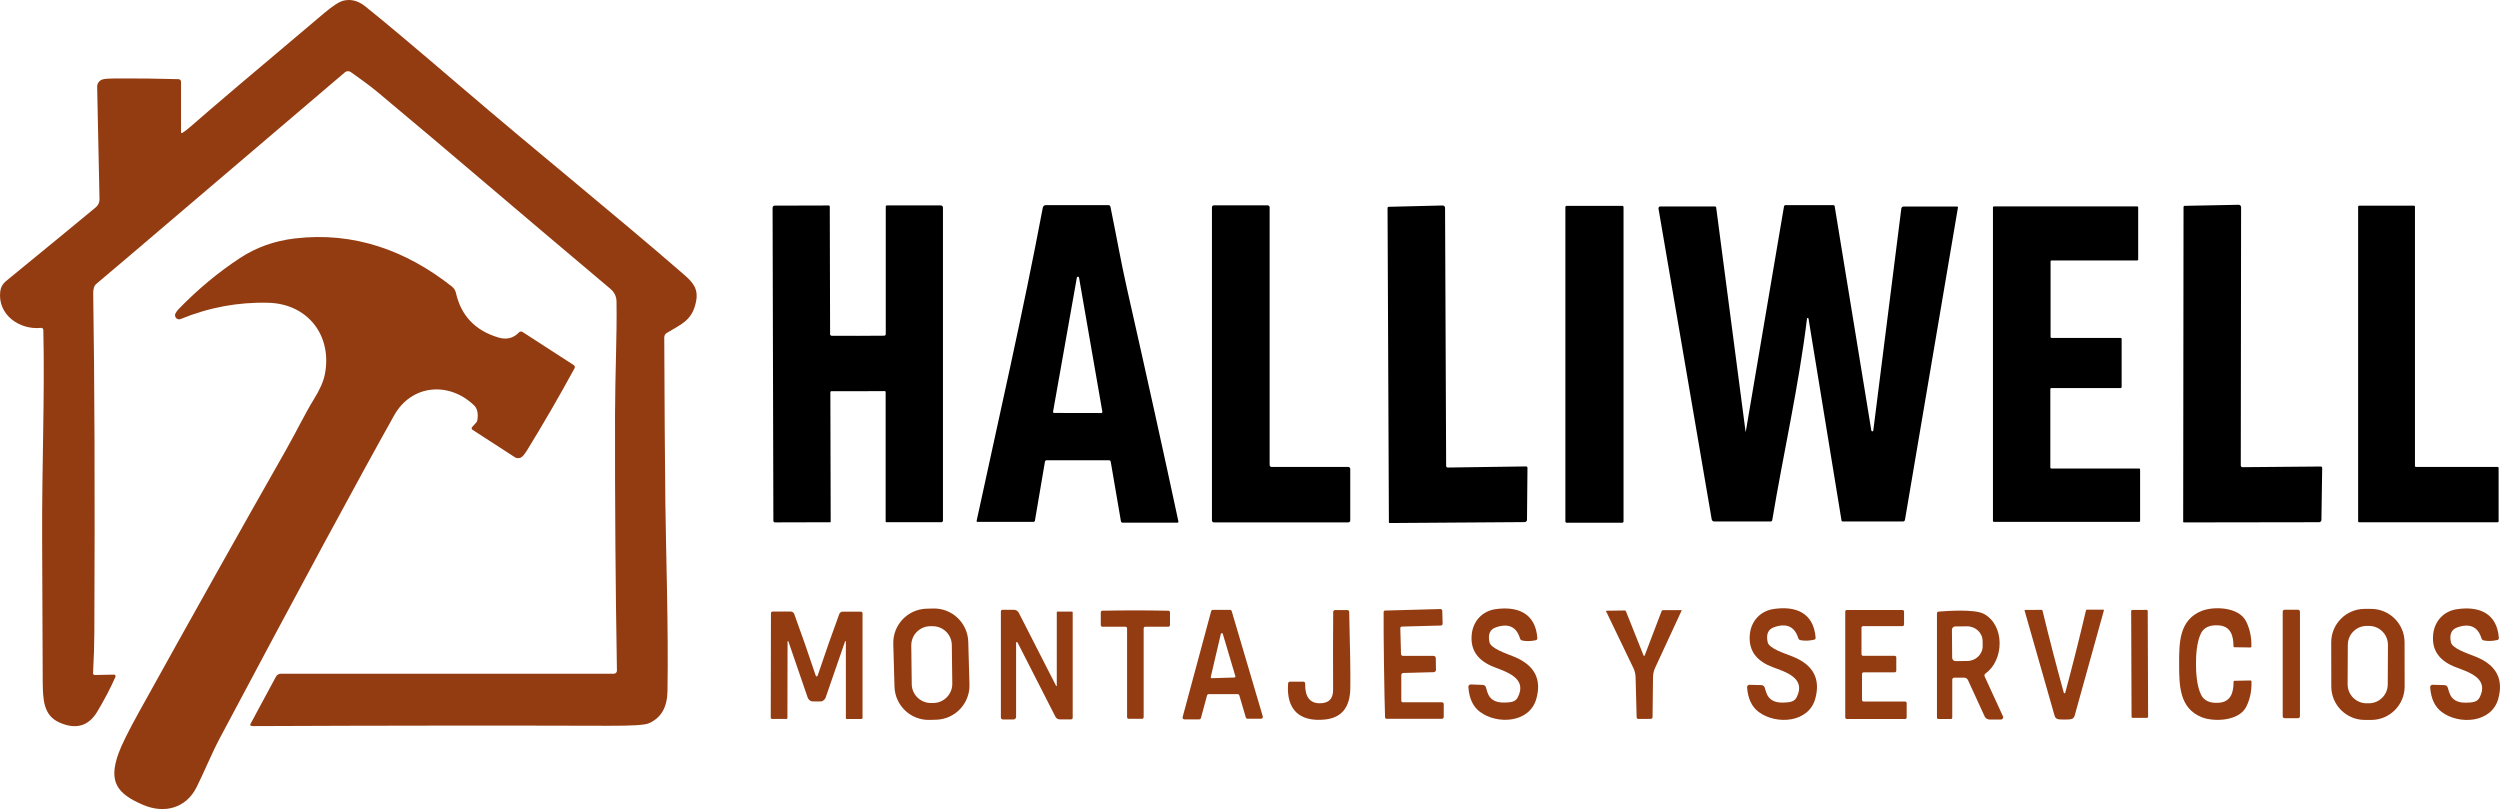 <svg xmlns="http://www.w3.org/2000/svg" width="1280" height="415" viewBox="0 0 1280 415" fill="none"><path d="M439.269 171.948C444.571 171.948 449.049 171.918 452.704 171.874C453.153 171.874 453.513 171.499 453.513 171.065V105.747C453.513 105.432 453.767 105.178 454.082 105.178H481.701C482.3 105.178 482.794 105.672 482.794 106.271V266.578C482.794 267.012 482.435 267.356 482 267.356H453.722C453.572 267.356 453.453 267.222 453.453 267.072V200.706C453.453 200.451 453.258 200.241 453.003 200.241C453.003 200.241 453.003 200.241 452.988 200.241C447.432 200.286 442.878 200.301 439.299 200.301C435.719 200.301 431.166 200.301 425.609 200.286C425.354 200.286 425.16 200.481 425.145 200.736L425.31 267.102C425.31 267.252 425.19 267.386 425.04 267.386L396.762 267.461C396.328 267.461 395.968 267.117 395.968 266.682L395.564 106.376C395.564 105.777 396.058 105.283 396.657 105.283L424.276 105.208C424.591 105.208 424.845 105.462 424.845 105.777L425.01 171.095C425.01 171.544 425.369 171.903 425.819 171.918C429.473 171.948 433.952 171.963 439.269 171.948Z" fill="black"></path><path d="M500.423 267.222C500.198 267.222 500.018 267.042 500.018 266.817C500.018 266.787 500.018 266.757 500.018 266.742C511.057 215.638 523.953 159.247 533.928 106.256C534.063 105.552 534.677 105.028 535.411 105.028H567.508C568.017 105.028 568.466 105.388 568.556 105.882C571.717 121.354 573.933 134.115 576.974 147.595C587.443 193.906 596.22 233.687 603.334 266.937C603.394 267.252 603.215 267.551 602.915 267.611C602.87 267.611 602.84 267.611 602.795 267.611H574.772C574.353 267.611 573.978 267.311 573.918 266.892L568.691 236.397C568.631 235.978 568.257 235.664 567.837 235.664H535.875C535.441 235.664 535.066 235.978 535.006 236.412L529.884 266.548C529.824 266.922 529.494 267.207 529.105 267.207H500.408L500.423 267.222ZM539.155 210.771C539.095 211.085 539.305 211.37 539.604 211.43C539.634 211.43 539.664 211.43 539.709 211.43L563.823 211.475C564.138 211.475 564.392 211.235 564.407 210.92C564.407 210.875 564.407 210.845 564.407 210.801L552.47 142.143C552.425 141.828 552.126 141.619 551.811 141.678C551.572 141.723 551.377 141.903 551.347 142.143L539.17 210.756L539.155 210.771Z" fill="black"></path><path d="M620.514 266.458V106.136C620.514 105.582 620.963 105.133 621.517 105.133H649.046C649.601 105.133 650.05 105.582 650.05 106.136V238.075C650.05 238.629 650.499 239.078 651.053 239.078H690.325C690.879 239.078 691.328 239.528 691.328 240.082V266.458C691.328 267.012 690.879 267.461 690.325 267.461H621.517C620.963 267.461 620.514 267.012 620.514 266.458Z" fill="black"></path><path d="M781.824 266.113C781.824 266.772 781.3 267.296 780.641 267.311L711.444 267.791C711.264 267.791 711.129 267.671 711.114 267.491C711.114 267.491 711.114 267.491 711.114 267.476L710.425 106.481C710.425 106.166 710.68 105.897 711.009 105.882L738.598 105.208C739.272 105.178 739.841 105.717 739.871 106.391C739.871 106.391 739.871 106.406 739.871 106.421L740.425 238.554C740.425 239.019 740.815 239.393 741.279 239.378L781.374 238.809C781.749 238.809 782.063 239.123 782.063 239.498C782.063 239.498 782.063 239.498 782.063 239.513L781.824 266.113Z" fill="black"></path><path d="M830.606 105.388H802.118C801.763 105.388 801.474 105.676 801.474 106.032V266.982C801.474 267.338 801.763 267.626 802.118 267.626H830.606C830.962 267.626 831.25 267.338 831.25 266.982V106.032C831.25 105.676 830.962 105.388 830.606 105.388Z" fill="black"></path><path d="M959.13 220.401L973.478 106.765C973.553 106.181 974.047 105.747 974.632 105.747H1002.1C1002.31 105.747 1002.48 105.912 1002.48 106.121C1002.48 106.151 1002.48 106.166 1002.48 106.196L975.336 266.188C975.261 266.652 974.856 266.982 974.392 266.982H943.373C943.119 266.982 942.909 266.802 942.864 266.563L925.954 163.082C925.909 162.872 925.699 162.737 925.49 162.782C925.34 162.812 925.22 162.932 925.19 163.097C921.011 197.396 913.043 232.398 907.382 266.323C907.322 266.712 906.992 266.997 906.603 266.997H877.681C877.052 266.997 876.513 266.548 876.393 265.919L849.148 106.81C849.059 106.301 849.403 105.807 849.912 105.717C849.972 105.717 850.017 105.717 850.077 105.717H878.1C878.4 105.717 878.655 105.942 878.684 106.226L893.722 220.911C893.722 220.911 893.767 220.985 893.797 220.985C893.827 220.985 893.857 220.955 893.857 220.926L913.403 105.702C913.463 105.313 913.792 105.028 914.197 105.028H938.76C939.06 105.028 939.299 105.238 939.344 105.522L958.126 220.446C958.186 220.716 958.456 220.896 958.725 220.851C958.935 220.806 959.1 220.641 959.13 220.416V220.401Z" fill="black"></path><path d="M1086.28 173.476V198.219C1086.28 198.474 1086.07 198.684 1085.81 198.684H1050.24C1049.98 198.684 1049.77 198.893 1049.77 199.148V239.408C1049.77 239.663 1049.98 239.872 1050.24 239.872H1095.26C1095.52 239.872 1095.73 240.082 1095.73 240.337V266.742C1095.73 266.997 1095.52 267.207 1095.26 267.207H1020.85C1020.6 267.207 1020.39 266.997 1020.39 266.742V106.136C1020.39 105.882 1020.6 105.672 1020.85 105.672H1094.29C1094.54 105.672 1094.75 105.882 1094.75 106.136V132.887C1094.75 133.141 1094.54 133.351 1094.29 133.351H1050.36C1050.1 133.351 1049.89 133.561 1049.89 133.815V172.548C1049.89 172.802 1050.1 173.012 1050.36 173.012H1085.81C1086.07 173.012 1086.28 173.222 1086.28 173.476Z" fill="black"></path><path d="M1188.57 266.188C1188.57 266.847 1188.03 267.371 1187.37 267.371L1118.1 267.476C1117.92 267.476 1117.79 267.341 1117.79 267.162L1117.97 105.987C1117.97 105.672 1118.22 105.403 1118.55 105.388L1146.19 104.848C1146.86 104.833 1147.43 105.373 1147.44 106.047C1147.44 106.047 1147.44 106.062 1147.44 106.077L1147.28 238.36C1147.28 238.824 1147.65 239.198 1148.12 239.198C1148.12 239.198 1148.12 239.198 1148.13 239.198L1188.27 238.854C1188.65 238.854 1188.96 239.168 1188.96 239.543C1188.96 239.543 1188.96 239.543 1188.96 239.558L1188.57 266.188Z" fill="black"></path><path d="M1236.92 239.078H1278.83C1279.08 239.078 1279.29 239.288 1279.29 239.543V266.937C1279.29 267.192 1279.08 267.401 1278.83 267.401H1207.83C1207.58 267.401 1207.37 267.192 1207.37 266.937V105.777C1207.37 105.522 1207.58 105.313 1207.83 105.313H1235.99C1236.25 105.313 1236.46 105.522 1236.46 105.777V238.614C1236.46 238.869 1236.67 239.078 1236.92 239.078Z" fill="black"></path><path d="M1124.35 340.028C1124.36 344.581 1124.74 351.082 1126.89 355.605C1128.41 358.765 1131.48 360.173 1136.14 359.799C1142.23 359.334 1143.61 354.467 1143.58 349.06C1143.58 348.79 1143.77 348.58 1144.04 348.565L1152.27 348.401C1152.52 348.401 1152.73 348.595 1152.75 348.85C1152.93 353.463 1152.07 357.747 1150.17 361.686C1146.5 369.31 1133.53 369.669 1127.36 367.243C1115.81 362.689 1115.74 350.932 1115.71 340.058C1115.69 329.169 1115.69 317.412 1127.21 312.799C1133.37 310.342 1146.35 310.627 1150.05 318.236C1151.97 322.175 1152.85 326.443 1152.7 331.057C1152.7 331.311 1152.48 331.521 1152.22 331.506L1144 331.386C1143.73 331.386 1143.52 331.161 1143.54 330.892C1143.54 325.485 1142.13 320.632 1136.03 320.198C1131.37 319.853 1128.3 321.261 1126.81 324.436C1124.68 328.975 1124.33 335.475 1124.35 340.028Z" fill="#943C11"></path><path d="M496.364 350.498C496.633 360.173 489.01 368.231 479.334 368.501L475.979 368.591C466.303 368.86 458.245 361.237 457.976 351.561L457.362 329.649C457.092 319.973 464.716 311.915 474.391 311.645L477.746 311.556C487.422 311.286 495.48 318.91 495.75 328.585L496.364 350.498ZM487.332 330.278C487.272 324.871 482.839 320.557 477.432 320.617H476.234C470.827 320.692 466.513 325.125 466.573 330.532L466.813 350.273C466.873 355.68 471.306 359.993 476.713 359.934H477.911C483.318 359.859 487.632 355.425 487.572 350.018L487.332 330.278Z" fill="#943C11"></path><path d="M751.808 351.726C751.763 351.052 752.273 350.483 752.947 350.438C752.992 350.438 753.037 350.438 753.081 350.438L759.162 350.662C759.821 350.677 760.421 351.067 760.72 351.681C760.72 351.696 760.99 352.579 761.514 354.332C762.697 358.196 765.738 359.799 770.141 359.709C773.032 359.649 775.758 359.604 777.061 357.118C782.213 347.262 771.354 344.042 764.989 341.541C757.395 338.575 752.602 333.498 753.531 324.751C754.265 317.801 759.088 312.829 765.738 311.885C777.121 310.282 786.257 314.027 787.111 326.728C787.156 327.237 786.811 327.702 786.317 327.806C783.696 328.346 781.389 328.391 779.367 327.941C778.843 327.821 778.409 327.432 778.244 326.908C776.447 320.917 772.358 318.999 765.977 321.171C762.877 322.205 761.754 324.736 762.592 328.765C763.281 332.015 770.89 334.456 775.278 336.269C785.658 340.537 789.432 347.712 786.602 357.792C783.112 370.238 766.502 371.092 757.665 364.412C754.13 361.731 752.183 357.507 751.808 351.726Z" fill="#943C11"></path><path d="M894.501 351.935C894.456 351.261 894.965 350.677 895.639 350.617C895.684 350.617 895.714 350.617 895.759 350.617L901.855 350.782C902.514 350.782 903.128 351.187 903.428 351.786C903.428 351.801 903.712 352.684 904.266 354.422C905.495 358.286 908.565 359.859 912.968 359.724C915.859 359.634 918.6 359.544 919.873 357.043C924.921 347.098 914.002 343.997 907.591 341.571C899.953 338.68 895.085 333.648 895.909 324.871C896.568 317.891 901.346 312.844 907.996 311.825C919.394 310.088 928.59 313.727 929.594 326.458C929.639 326.968 929.309 327.417 928.815 327.537C926.194 328.106 923.872 328.181 921.85 327.761C921.311 327.657 920.877 327.267 920.712 326.743C918.84 320.767 914.721 318.895 908.34 321.126C905.255 322.205 904.162 324.766 905.045 328.795C905.764 332.045 913.418 334.397 917.836 336.149C928.306 340.328 932.185 347.472 929.459 357.612C926.104 370.133 909.449 371.182 900.522 364.577C896.942 361.941 894.935 357.732 894.501 351.935Z" fill="#943C11"></path><path d="M1231.18 351.426C1231.2 360.892 1223.53 368.591 1214.07 368.606H1210.8C1201.33 368.621 1193.64 360.967 1193.62 351.486L1193.58 328.93C1193.56 319.464 1201.23 311.765 1210.7 311.75H1213.96C1223.43 311.735 1231.12 319.389 1231.14 328.87L1231.18 351.426ZM1222.63 330.218C1222.66 324.856 1218.33 320.497 1212.97 320.467H1211.83C1206.47 320.437 1202.1 324.751 1202.08 330.113L1201.98 350.333C1201.95 355.695 1206.28 360.053 1211.64 360.083H1212.78C1218.14 360.113 1222.51 355.8 1222.53 350.438L1222.63 330.218Z" fill="#943C11"></path><path d="M1245.5 350.602L1251.6 350.782C1252.26 350.797 1252.86 351.187 1253.16 351.801C1253.16 351.816 1253.44 352.699 1253.98 354.437C1255.19 358.301 1258.25 359.889 1262.65 359.769C1265.54 359.694 1268.27 359.619 1269.56 357.118C1274.65 347.217 1263.76 344.072 1257.37 341.616C1249.74 338.695 1244.9 333.648 1245.77 324.886C1246.46 317.921 1251.25 312.904 1257.9 311.915C1269.29 310.223 1278.47 313.907 1279.41 326.623C1279.46 327.132 1279.11 327.597 1278.62 327.702C1276 328.256 1273.69 328.331 1271.67 327.896C1271.13 327.791 1270.7 327.387 1270.53 326.863C1268.69 320.887 1264.58 319 1258.2 321.201C1255.12 322.265 1254.01 324.811 1254.88 328.84C1255.58 332.09 1263.22 334.471 1267.63 336.254C1278.06 340.463 1281.9 347.622 1279.13 357.732C1275.71 370.223 1259.09 371.197 1250.19 364.562C1246.64 361.911 1244.65 357.687 1244.25 351.906C1244.2 351.232 1244.71 350.647 1245.38 350.602C1245.43 350.602 1245.46 350.602 1245.5 350.602Z" fill="#943C11"></path><path d="M541.072 351.097V313.413C541.072 313.263 541.207 313.128 541.357 313.128H548.816C549.04 313.128 549.22 313.308 549.22 313.533V367.482C549.22 367.947 548.846 368.321 548.381 368.321H542.57C541.656 368.321 540.818 367.812 540.398 367.003L520.972 328.93C520.867 328.735 520.643 328.66 520.448 328.765C520.328 328.825 520.238 328.96 520.238 329.094V367.018C520.238 367.767 519.624 368.366 518.875 368.366H513.438C512.899 368.366 512.45 367.917 512.45 367.377V313.083C512.45 312.604 512.839 312.215 513.319 312.215H519.13C520.178 312.215 521.137 312.799 521.616 313.742L540.728 351.172C540.773 351.261 540.877 351.306 540.967 351.261C541.027 351.231 541.072 351.172 541.072 351.097Z" fill="#943C11"></path><path d="M633.649 355.38H618.896C618.477 355.38 618.103 355.665 617.998 356.069L614.882 367.632C614.777 368.036 614.403 368.321 613.984 368.321H606.405C605.896 368.321 605.476 367.902 605.476 367.392C605.476 367.318 605.476 367.228 605.506 367.153L620.109 312.948C620.214 312.544 620.589 312.26 621.008 312.26H629.755C630.16 312.26 630.519 312.529 630.639 312.919L646.545 366.778C646.695 367.273 646.41 367.782 645.931 367.932C645.841 367.962 645.751 367.977 645.647 367.977H638.742C638.337 367.977 637.978 367.707 637.858 367.318L634.533 356.039C634.413 355.65 634.054 355.38 633.649 355.38ZM619.915 346.603C619.855 346.888 620.02 347.173 620.304 347.232C620.349 347.232 620.394 347.232 620.439 347.232L632.032 346.888C632.316 346.888 632.541 346.633 632.526 346.349C632.526 346.304 632.526 346.259 632.511 346.214L626.071 324.541C625.981 324.272 625.681 324.122 625.412 324.212C625.247 324.272 625.112 324.406 625.067 324.571L619.915 346.588V346.603Z" fill="#943C11"></path><path d="M735.168 339.953C735.198 341.975 735.213 342.994 735.213 343.009C735.198 343.638 734.704 344.132 734.075 344.147L718.483 344.566C717.914 344.581 717.465 345.046 717.465 345.6V358.81C717.465 359.23 717.809 359.574 718.243 359.574H738.284C738.793 359.574 739.197 359.978 739.197 360.488V367.078C739.197 367.602 738.763 368.021 738.239 368.021H709.916C709.511 368.021 709.167 367.692 709.152 367.288C708.957 361.371 708.762 352.385 708.598 340.328C708.433 328.271 708.373 319.284 708.418 313.353C708.418 312.948 708.748 312.619 709.152 312.604L737.475 311.825C737.999 311.825 738.433 312.23 738.448 312.739L738.628 319.329C738.643 319.838 738.254 320.258 737.744 320.273L717.719 320.812C717.285 320.812 716.94 321.171 716.955 321.591C716.955 321.591 716.955 321.591 716.955 321.606L717.315 334.801C717.315 335.37 717.794 335.819 718.363 335.819H733.955C734.584 335.804 735.093 336.284 735.123 336.913C735.123 336.913 735.138 337.931 735.168 339.953Z" fill="#943C11"></path><path d="M945.59 312.304H974.048C974.497 312.304 974.871 312.679 974.871 313.128V319.748C974.871 320.198 974.497 320.572 974.048 320.572H953.903C953.453 320.572 953.079 320.947 953.079 321.396V334.951C953.079 335.4 953.453 335.774 953.903 335.774H970.078C970.528 335.774 970.902 336.149 970.902 336.598V343.413C970.902 343.862 970.528 344.237 970.078 344.237H954.172C953.723 344.237 953.348 344.611 953.348 345.061V358.361C953.348 358.81 953.723 359.185 954.172 359.185H975.395C975.845 359.185 976.219 359.559 976.219 360.008V367.318C976.219 367.767 975.845 368.141 975.395 368.141H945.59C945.141 368.141 944.766 367.767 944.766 367.318V313.128C944.766 312.679 945.141 312.304 945.59 312.304Z" fill="#943C11"></path><path d="M1057.02 354.946C1057.22 354.946 1057.34 354.886 1057.38 354.751C1061.11 340.927 1064.65 326.848 1068.02 312.514C1068.06 312.304 1068.24 312.155 1068.47 312.155H1076.91C1077.06 312.155 1077.2 312.289 1077.2 312.439C1077.2 312.469 1077.2 312.484 1077.2 312.499L1062.18 366.554C1061.94 367.392 1061.25 368.036 1060.38 368.216C1059.79 368.336 1058.7 368.396 1057.08 368.411C1055.48 368.411 1054.37 368.351 1053.79 368.246C1052.92 368.066 1052.23 367.422 1051.99 366.584L1036.59 312.634C1036.55 312.484 1036.64 312.334 1036.79 312.304C1036.82 312.304 1036.83 312.304 1036.86 312.304L1045.31 312.245C1045.54 312.245 1045.72 312.394 1045.76 312.604C1049.22 326.908 1052.88 340.972 1056.69 354.781C1056.72 354.901 1056.84 354.961 1057.04 354.961L1057.02 354.946Z" fill="#943C11"></path><path d="M1099.02 312.264L1091.78 312.289C1091.44 312.29 1091.16 312.566 1091.16 312.905L1091.35 366.945C1091.35 367.284 1091.63 367.558 1091.97 367.557L1099.22 367.531C1099.56 367.53 1099.83 367.254 1099.83 366.915L1099.64 312.876C1099.64 312.537 1099.36 312.263 1099.02 312.264Z" fill="#943C11"></path><path d="M1176.58 312.185H1169.75C1169.19 312.185 1168.74 312.634 1168.74 313.188V366.718C1168.74 367.273 1169.19 367.722 1169.75 367.722H1176.58C1177.13 367.722 1177.58 367.273 1177.58 366.718V313.188C1177.58 312.634 1177.13 312.185 1176.58 312.185Z" fill="#943C11"></path><path d="M581.317 312.514C586.664 312.514 592.296 312.574 598.227 312.694C598.676 312.694 599.036 313.068 599.036 313.533V320.033C599.036 320.497 598.661 320.887 598.197 320.887H586.41C585.945 320.887 585.556 321.276 585.556 321.74V367.198C585.556 367.647 585.211 368.006 584.777 368.021C584.523 368.021 583.369 368.036 581.302 368.036C579.235 368.036 578.097 368.036 577.842 368.021C577.408 368.006 577.064 367.647 577.064 367.198V321.74C577.064 321.276 576.689 320.887 576.225 320.887H564.437C563.973 320.887 563.599 320.497 563.599 320.033C563.599 320.033 563.599 320.033 563.599 320.018V313.518C563.599 313.053 563.958 312.694 564.407 312.679C570.339 312.574 575.97 312.514 581.317 312.514Z" fill="#943C11"></path><path d="M690.789 313.293C691.283 332.434 691.478 345.51 691.358 352.52C691.179 362.24 686.85 367.527 678.358 368.396C665.132 369.744 658.452 363.109 659.516 349.883C659.561 349.389 659.98 349.015 660.474 349.015H667.304C667.828 349.015 668.248 349.434 668.248 349.943C668.248 349.943 668.248 349.958 668.248 349.973C668.098 356.608 670.509 359.963 675.482 360.068C680.215 360.173 682.566 357.882 682.551 353.209C682.477 339.384 682.492 326.084 682.596 313.308C682.596 312.784 683.016 312.364 683.525 312.364H689.846C690.355 312.364 690.774 312.769 690.789 313.293Z" fill="#943C11"></path><path d="M841.794 335.805C841.794 335.805 841.899 335.804 841.959 335.775C842.004 335.775 842.064 335.655 842.124 335.505L850.751 312.859C850.856 312.574 851.125 312.394 851.425 312.394H860.861C860.861 312.394 860.996 312.454 860.996 312.529C860.996 312.544 860.996 312.574 860.996 312.589L847.411 341.945C846.737 343.428 846.363 345.046 846.348 346.678L846.108 367.168C846.108 367.602 845.793 367.962 845.374 368.051C845.314 368.066 844.206 368.081 842.034 368.096C839.877 368.111 838.769 368.126 838.709 368.111C838.29 368.022 837.975 367.662 837.96 367.228L837.421 346.738C837.376 345.106 836.987 343.488 836.283 342.02L822.263 312.874C822.263 312.874 822.263 312.724 822.323 312.694C822.338 312.694 822.368 312.694 822.383 312.694L831.819 312.559C832.119 312.559 832.373 312.739 832.493 313.008L841.465 335.52C841.525 335.67 841.585 335.775 841.63 335.805C841.69 335.805 841.749 335.819 841.809 335.819L841.794 335.805Z" fill="#943C11"></path><path d="M999.555 367.467C999.555 367.842 999.255 368.141 998.88 368.141H992.485C992.066 368.141 991.721 367.797 991.721 367.377V314.012C991.721 313.548 992.081 313.173 992.53 313.143C996.439 312.829 1010.94 311.72 1015.72 314.296C1026.59 320.138 1026.14 338.066 1016.55 344.836C1016.07 345.181 1015.9 345.825 1016.15 346.364L1025.53 366.778C1025.8 367.347 1025.54 368.021 1024.97 368.291C1024.82 368.366 1024.66 368.396 1024.49 368.396H1018.65C1017.57 368.396 1016.58 367.767 1016.13 366.793L1007.6 348.206C1007.25 347.442 1006.49 346.963 1005.65 346.963H1000.57C1000 346.963 999.555 347.427 999.555 347.996V367.467ZM999.39 322.459L999.51 336.778C999.51 337.737 1000.29 338.5 1001.25 338.485L1007.22 338.426C1011.63 338.396 1015.16 334.966 1015.13 330.787L1015.1 328.181C1015.06 324.002 1011.48 320.647 1007.07 320.677L1001.1 320.737C1000.14 320.737 999.375 321.516 999.39 322.474V322.459Z" fill="#943C11"></path><path d="M418.135 346.349C418.36 346.349 418.54 346.169 418.674 345.795C422.494 334.427 426.163 323.972 429.698 314.416C429.968 313.667 430.702 313.158 431.51 313.158H440.767C441.231 313.158 441.62 313.548 441.62 314.012V367.452C441.62 367.827 441.321 368.126 440.961 368.126H433.487C433.263 368.126 433.083 367.932 433.083 367.707V328.435C433.083 328.316 432.978 328.241 432.858 328.241C432.783 328.241 432.709 328.301 432.679 328.376L422.763 357.058C422.434 358.031 421.64 358.795 420.651 359.11C420.532 359.14 419.693 359.155 418.12 359.155C416.548 359.155 415.724 359.14 415.604 359.095C414.615 358.78 413.822 358.016 413.492 357.043L403.637 328.346C403.592 328.241 403.472 328.181 403.367 328.226C403.292 328.256 403.247 328.331 403.232 328.405L403.158 367.677C403.158 367.902 402.978 368.096 402.753 368.096H395.279C394.92 368.096 394.62 367.782 394.62 367.407L394.725 313.967C394.725 313.503 395.115 313.113 395.579 313.113H404.835C405.644 313.113 406.378 313.637 406.647 314.386C410.167 323.957 413.822 334.427 417.611 345.795C417.731 346.169 417.911 346.349 418.135 346.349Z" fill="#943C11"></path><path d="M128.482 371.586C128.182 371.481 128.032 371.152 128.152 370.852C128.152 370.822 128.167 370.807 128.182 370.777L141.302 346.424C141.797 345.525 142.74 344.956 143.774 344.956H314.295C315.164 344.956 315.867 344.252 315.867 343.383C315.867 343.383 315.867 343.368 315.867 343.353C315.134 300.861 314.819 257.187 314.894 212.328C314.939 191.539 315.927 172.113 315.658 154.41C315.628 151.758 314.534 149.572 312.483 147.849C262.412 105.777 231.004 78.562 193.305 47.139C189.006 43.56 184.094 40.085 179.6 36.895C178.687 36.236 177.444 36.295 176.59 37.029C135.087 72.392 98.406 103.635 66.564 130.745C59.794 136.511 54.057 141.364 49.339 145.318C48.216 146.247 47.677 147.909 47.722 150.306C48.426 194.625 48.62 252.409 48.306 323.658C48.291 330.023 48.066 337.018 47.632 344.671C47.602 345.166 47.976 345.57 48.456 345.6C48.486 345.6 48.501 345.6 48.531 345.6L58.311 345.405C58.775 345.39 59.165 345.75 59.18 346.214C59.18 346.349 59.165 346.469 59.105 346.588C56.529 352.385 53.428 358.301 49.819 364.337C45.34 371.811 38.87 373.668 30.422 369.924C22.155 366.239 22.005 358.151 21.87 349.12C21.87 349.075 21.765 324.826 21.571 276.388C21.406 238.39 22.979 202.698 22.185 168.923C22.185 168.324 21.676 167.86 21.061 167.874C21.032 167.874 21.002 167.874 20.987 167.874C9.903 169.013 -1.3 161.105 0.123 149.212C0.377 147.085 1.351 145.333 3.043 143.94C25.959 125.188 41.281 112.592 49.025 106.166C50.268 105.133 50.972 103.59 50.942 101.988L49.744 44.488C49.714 42.781 50.777 41.238 52.395 40.699C53.398 40.354 55.66 40.175 59.18 40.16C69.949 40.1 80.703 40.22 91.412 40.534C92.116 40.564 92.685 41.148 92.685 41.867V67.704C92.685 67.943 92.894 68.138 93.134 68.123C93.209 68.123 93.284 68.093 93.344 68.063C94.497 67.359 95.98 66.206 97.807 64.603C107.887 55.766 130.608 36.475 165.971 6.714C170.404 2.985 173.699 0.858 175.856 0.334C179.69 -0.58 183.405 0.379 186.984 3.24C195.836 10.279 212.147 23.984 235.917 44.338C276.102 78.742 314.924 109.986 350.002 140.42C354.705 144.494 357.595 147.714 356.427 154.08C354.63 163.935 349.043 165.882 341.39 170.466C340.596 170.945 340.101 171.814 340.101 172.742C340.221 204.75 340.401 232.878 340.656 257.127C340.895 279.803 342.318 322.534 341.749 353.987C341.599 362.27 338.364 367.737 332.028 370.388C330.006 371.227 323.296 371.631 311.868 371.601C256.481 371.436 195.836 371.481 129.949 371.766C129.32 371.766 128.826 371.706 128.482 371.586Z" fill="#943C11"></path><path d="M241.713 218.664L243.885 216.282C244.154 215.983 244.334 215.593 244.394 215.189C244.963 211.699 244.394 209.138 242.687 207.506C229.806 195.179 210.664 196.871 201.812 212.658C183.36 245.594 153.584 300.712 112.5 378.012C108.292 385.95 104.173 396.12 100.563 403.204C95.141 413.883 84.073 416.699 73.349 412.131C59.794 406.364 55.465 400.224 60.678 385.725C62.22 381.456 65.695 374.432 71.102 364.666C98.302 315.615 123.299 271.056 146.095 230.961C151.712 221.06 156.415 211.31 160.714 204.39C163.754 199.522 165.626 195.254 166.345 191.584C170.179 171.769 157.553 155.593 137.513 155.024C122.086 154.589 107.078 157.36 92.505 163.336C91.442 163.786 90.228 163.276 89.779 162.213C89.54 161.644 89.57 161 89.854 160.461C90.258 159.667 90.813 158.903 91.502 158.199C101.312 148.089 111.796 139.372 122.955 132.063C131.237 126.626 140.598 123.301 151.053 122.073C181.218 118.523 208.028 128.273 231.378 146.711C232.412 147.52 233.146 148.673 233.43 149.946C236.051 161.599 243.271 169.208 255.058 172.772C259.327 174.06 262.876 173.192 265.707 170.181C266.172 169.672 266.935 169.582 267.519 169.956L293.76 186.926C294.3 187.286 294.479 187.99 294.165 188.559C286.272 203.042 278.124 217.121 269.706 230.796C268.808 232.249 267.984 233.297 267.22 233.911C266.186 234.75 264.734 234.825 263.625 234.106L241.893 220.042C241.473 219.772 241.353 219.203 241.623 218.784C241.653 218.739 241.683 218.709 241.713 218.664Z" fill="#943C11"></path></svg>